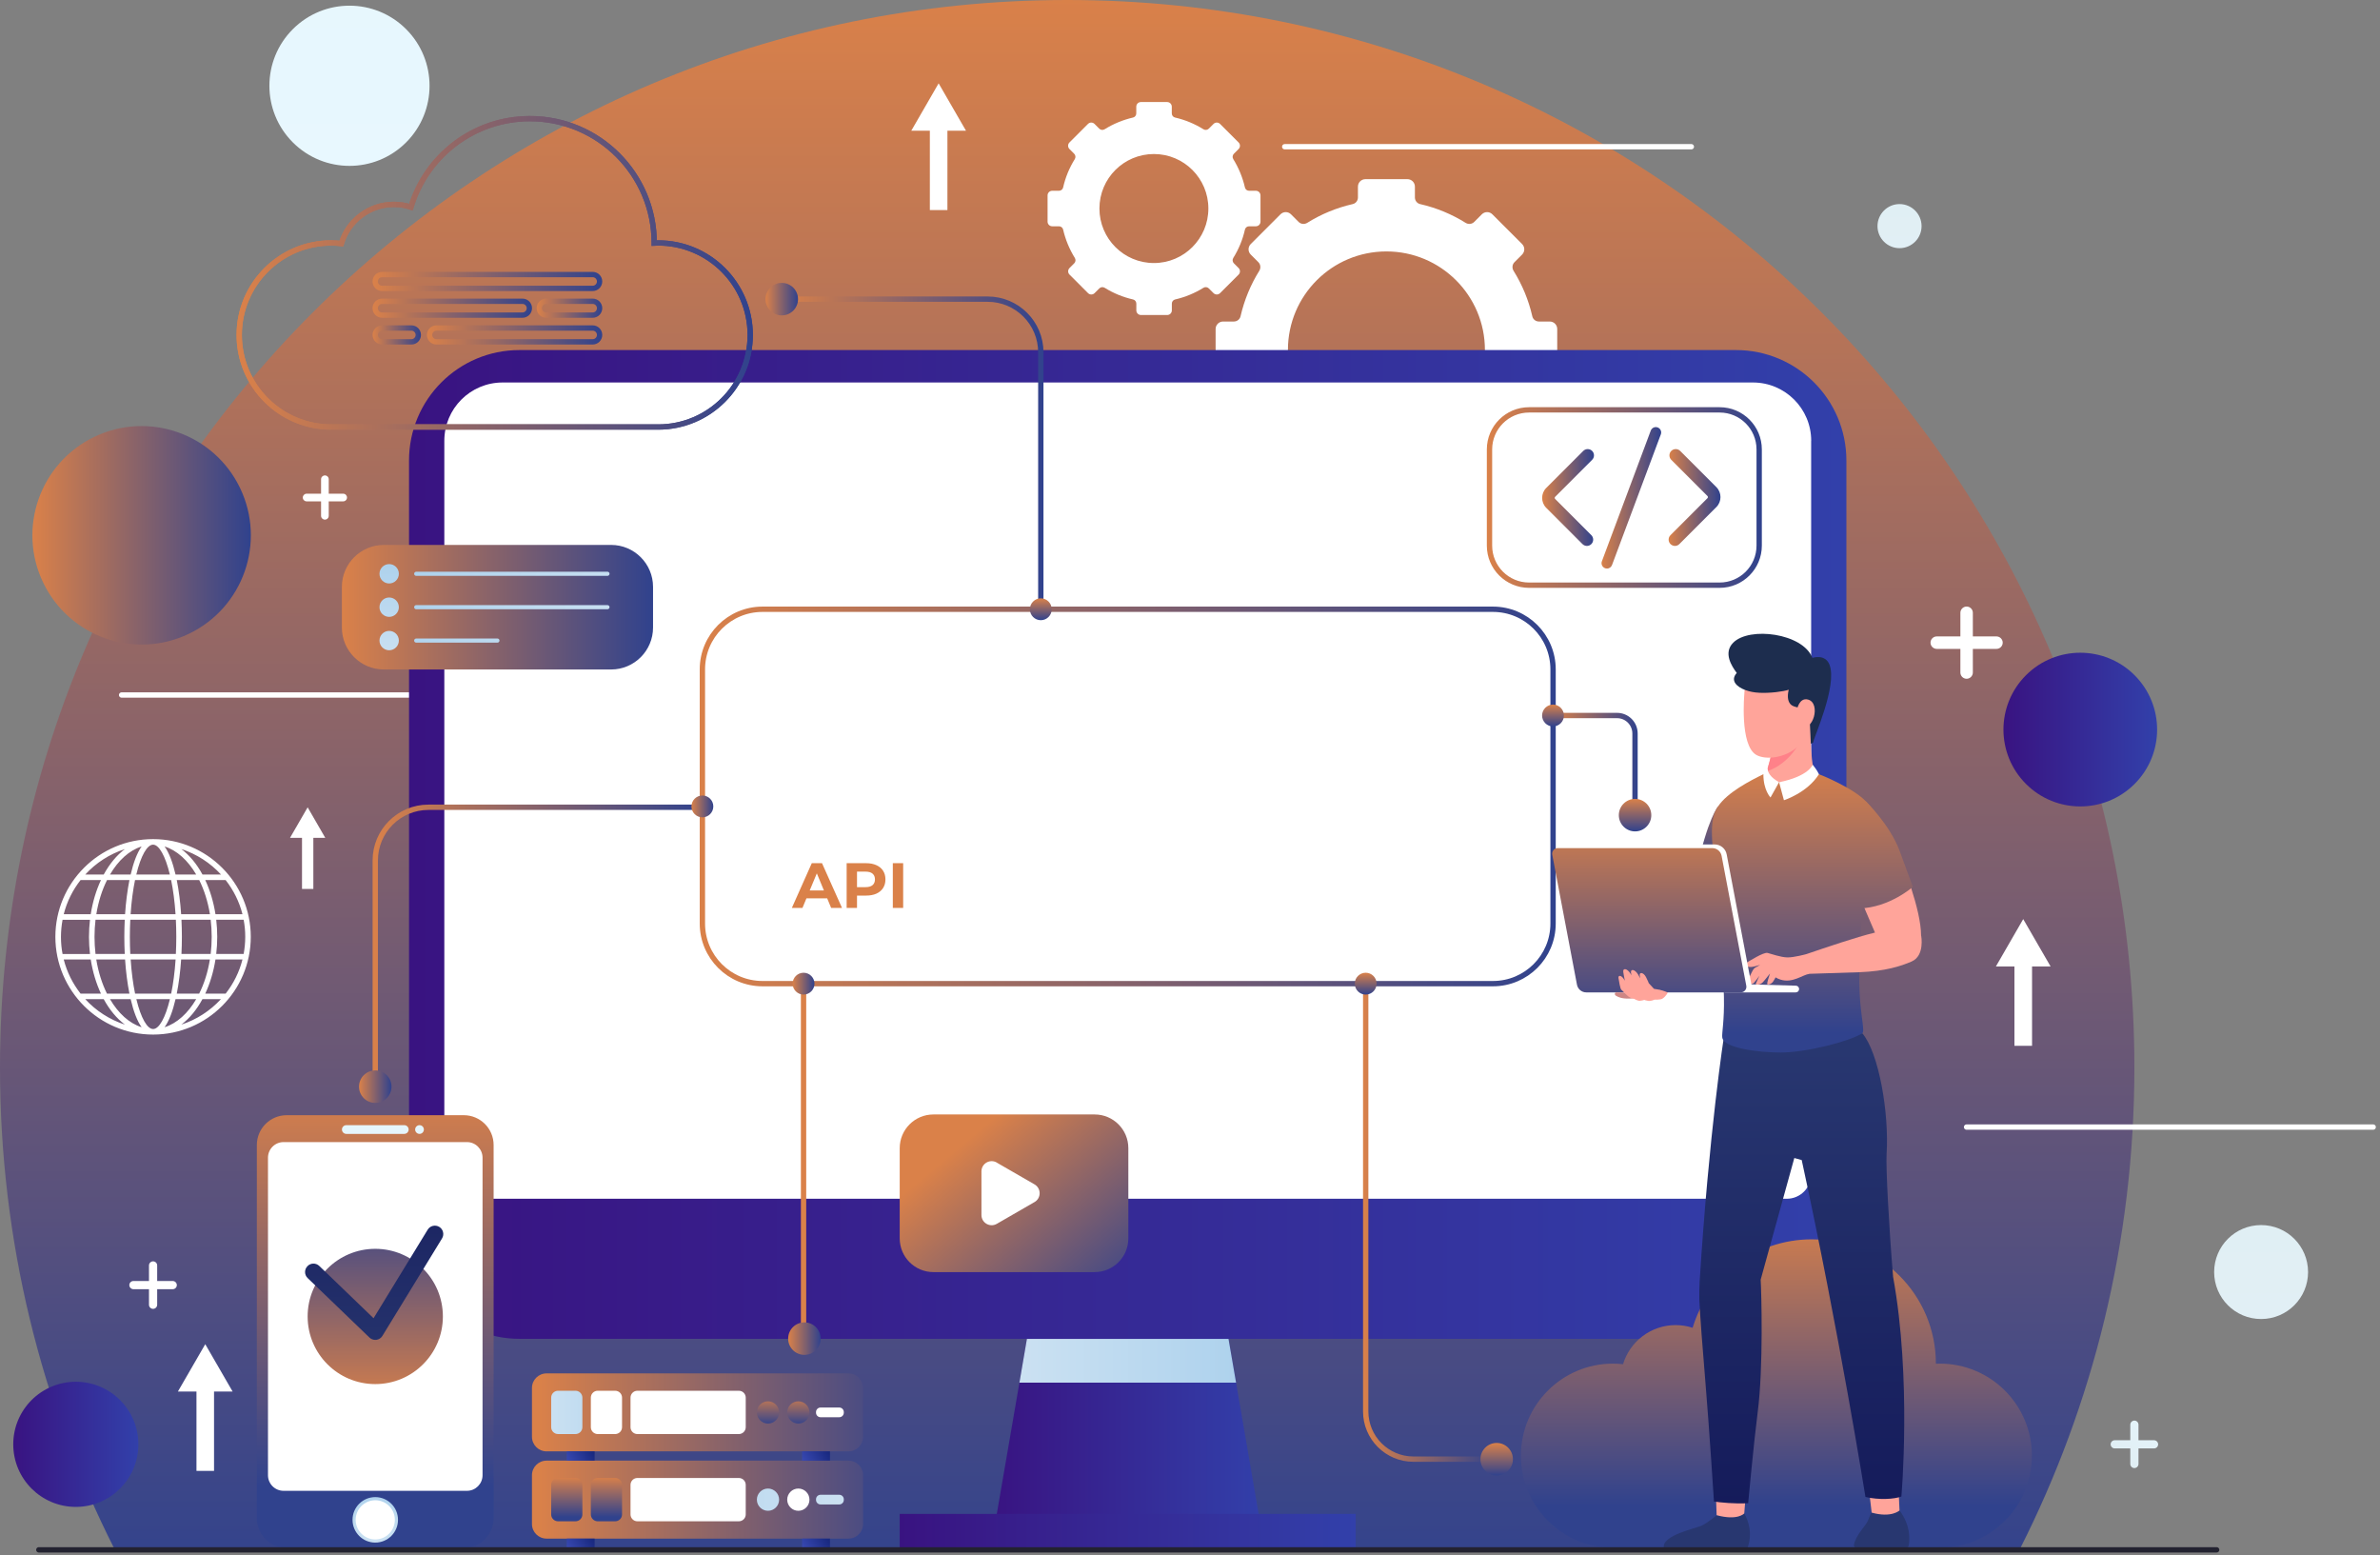 <svg xmlns="http://www.w3.org/2000/svg" width="447" height="292" viewBox="0 0 447 292" fill="none"><rect x="0" y="0" width="447" height="292" fill="#808080" stroke="none"/><g clip-path="url(#clip0_483_42749)"><path d="M200.44 0C89.74 0 0 89.74 0 200.44C0 233 7.76 263.75 21.54 290.93H379.33C393.11 263.75 400.87 233 400.87 200.44C400.87 89.74 311.13 0 200.44 0Z" fill="url(#paint0_linear_483_42749)"></path><path d="M76.272 26.741C82.145 20.868 82.145 11.345 76.272 5.472C70.398 -0.402 60.876 -0.402 55.002 5.472C49.129 11.345 49.129 20.868 55.002 26.741C60.876 32.615 70.398 32.615 76.272 26.741Z" fill="url(#paint1_linear_483_42749)"></path><path d="M424.67 247.67C429.541 247.67 433.49 243.721 433.49 238.85C433.49 233.979 429.541 230.03 424.67 230.03C419.798 230.03 415.85 233.979 415.85 238.85C415.85 243.721 419.798 247.67 424.67 247.67Z" fill="url(#paint2_linear_483_42749)"></path><path d="M360.901 42.459C360.901 44.749 359.041 46.599 356.761 46.599C354.481 46.599 352.621 44.739 352.621 42.459C352.621 40.179 354.481 38.319 356.761 38.319C359.041 38.319 360.901 40.179 360.901 42.459Z" fill="url(#paint3_linear_483_42749)"></path><path d="M400.913 147.197C406.549 141.561 406.549 132.425 400.913 126.79C395.278 121.154 386.142 121.154 380.506 126.79C374.871 132.425 374.871 141.561 380.506 147.197C386.142 152.832 395.278 152.832 400.913 147.197Z" fill="url(#paint4_linear_483_42749)"></path><path d="M25.99 271.2C25.99 277.69 20.73 282.95 14.24 282.95C7.75 282.95 2.49 277.69 2.49 271.2C2.49 264.71 7.75 259.45 14.24 259.45C20.73 259.45 25.99 264.71 25.99 271.2Z" fill="url(#paint5_linear_483_42749)"></path><path d="M35.484 119.002C45.693 114.095 49.992 101.841 45.085 91.631C40.178 81.422 27.924 77.124 17.714 82.03C7.505 86.937 3.206 99.191 8.113 109.401C13.02 119.61 25.274 123.909 35.484 119.002Z" fill="url(#paint6_linear_483_42749)"></path><path d="M22.84 130.5H99.21" stroke="white" stroke-miterlimit="10" stroke-linecap="round"></path><path d="M369.35 211.63H445.72" stroke="white" stroke-miterlimit="10" stroke-linecap="round"></path><path d="M241.289 27.55H317.659" stroke="white" stroke-miterlimit="10" stroke-linecap="round"></path><path d="M32.441 240.531H29.521V237.611C29.521 237.181 29.171 236.841 28.751 236.841C28.331 236.841 27.981 237.191 27.981 237.611V240.531H25.061C24.631 240.531 24.291 240.881 24.291 241.301C24.291 241.721 24.641 242.071 25.061 242.071H27.981V244.991C27.981 245.421 28.331 245.761 28.751 245.761C29.171 245.761 29.521 245.411 29.521 244.991V242.071H32.441C32.871 242.071 33.211 241.721 33.211 241.301C33.211 240.881 32.861 240.531 32.441 240.531Z" fill="white"></path><path d="M374.97 119.501H370.53V115.061C370.53 114.411 370 113.891 369.36 113.891C368.72 113.891 368.19 114.421 368.19 115.061V119.501H363.75C363.1 119.501 362.58 120.031 362.58 120.671C362.58 121.311 363.11 121.841 363.75 121.841H368.19V126.281C368.19 126.931 368.72 127.451 369.36 127.451C370 127.451 370.53 126.921 370.53 126.281V121.841H374.97C375.62 121.841 376.14 121.311 376.14 120.671C376.14 120.031 375.61 119.501 374.97 119.501Z" fill="white"></path><path d="M64.451 92.701H61.741V89.99C61.741 89.591 61.421 89.27 61.021 89.27C60.621 89.27 60.301 89.591 60.301 89.99V92.701H57.591C57.191 92.701 56.871 93.02 56.871 93.421C56.871 93.82 57.191 94.141 57.591 94.141H60.301V96.85C60.301 97.251 60.621 97.57 61.021 97.57C61.421 97.57 61.741 97.251 61.741 96.85V94.141H64.451C64.851 94.141 65.171 93.82 65.171 93.421C65.171 93.02 64.851 92.701 64.451 92.701Z" fill="white"></path><path d="M404.56 270.43H401.64V267.51C401.64 267.08 401.29 266.74 400.87 266.74C400.45 266.74 400.1 267.09 400.1 267.51V270.43H397.18C396.75 270.43 396.41 270.78 396.41 271.2C396.41 271.62 396.76 271.97 397.18 271.97H400.1V274.89C400.1 275.32 400.45 275.66 400.87 275.66C401.29 275.66 401.64 275.31 401.64 274.89V271.97H404.56C404.99 271.97 405.33 271.62 405.33 271.2C405.33 270.78 404.98 270.43 404.56 270.43Z" fill="url(#paint7_linear_483_42749)"></path><path d="M385.131 181.469L379.991 172.579L374.861 181.469H378.341V196.369H381.651V181.469H385.131Z" fill="white"></path><path d="M43.69 261.289L38.55 252.399L33.41 261.289H36.9V276.189H40.2V261.289H43.69Z" fill="white"></path><path d="M181.43 24.549L176.29 15.649L171.15 24.549H174.64V39.439H177.94V24.549H181.43Z" fill="white"></path><path d="M61.091 157.32L57.781 151.59L54.471 157.32H56.721V166.92H58.851V157.32H61.091Z" fill="white"></path><path d="M28.75 157.56C18.63 157.56 10.4 165.79 10.4 175.91C10.4 186.03 18.63 194.26 28.75 194.26C38.87 194.26 47.1 186.03 47.1 175.91C47.1 165.79 38.87 157.56 28.75 157.56ZM11.97 180.16H17.04C17.41 182.5 18.07 184.67 18.96 186.57H15.13C13.67 184.7 12.57 182.53 11.97 180.16ZM45.54 171.66H40.47C40.1 169.32 39.44 167.15 38.55 165.25H42.38C43.84 167.12 44.94 169.29 45.54 171.66ZM39.42 171.66H34.02C33.87 169.4 33.59 167.21 33.2 165.25H37.42C38.35 167.12 39.04 169.29 39.43 171.66H39.42ZM39.76 175.91C39.76 177.01 39.69 178.08 39.57 179.12H34.08C34.13 178.06 34.16 176.98 34.16 175.91C34.16 174.84 34.13 173.77 34.08 172.7H39.57C39.69 173.74 39.76 174.81 39.76 175.91ZM24.47 179.12C24.42 178.09 24.39 177.02 24.39 175.91C24.39 174.8 24.42 173.73 24.47 172.7H33.03C33.08 173.73 33.11 174.8 33.11 175.91C33.11 177.02 33.08 178.09 33.03 179.12H24.47ZM32.98 180.16C32.82 182.57 32.53 184.73 32.15 186.57H25.37C24.99 184.73 24.7 182.57 24.54 180.16H32.98ZM17.75 175.91C17.75 174.81 17.82 173.74 17.94 172.7H23.43C23.38 173.76 23.35 174.84 23.35 175.91C23.35 176.98 23.38 178.05 23.43 179.12H17.94C17.82 178.08 17.75 177.01 17.75 175.91ZM24.53 171.66C24.69 169.25 24.98 167.09 25.36 165.25H32.14C32.52 167.09 32.81 169.25 32.97 171.66H24.53ZM32.97 164.21C32.45 161.97 31.76 160.11 30.91 158.94C33.24 159.67 35.3 161.56 36.85 164.21H32.97ZM31.91 164.21H25.6C26.45 160.68 27.64 158.6 28.75 158.6C29.86 158.6 31.05 160.68 31.9 164.21H31.91ZM24.54 164.21H20.66C22.21 161.56 24.27 159.67 26.6 158.94C25.75 160.12 25.06 161.97 24.54 164.21ZM24.31 165.25C23.92 167.21 23.64 169.4 23.49 171.66H18.09C18.47 169.29 19.17 167.12 20.1 165.25H24.32H24.31ZM17.04 171.66H11.97C12.57 169.29 13.66 167.12 15.13 165.25H18.96C18.07 167.15 17.41 169.32 17.04 171.66ZM16.9 172.71C16.78 173.75 16.71 174.82 16.71 175.92C16.71 177.02 16.78 178.08 16.9 179.13H11.75C11.55 178.09 11.45 177.02 11.45 175.92C11.45 174.82 11.56 173.75 11.75 172.71H16.9ZM18.09 180.16H23.49C23.64 182.42 23.92 184.61 24.31 186.57H20.09C19.16 184.7 18.47 182.53 18.08 180.16H18.09ZM24.54 187.61C25.06 189.85 25.75 191.71 26.6 192.88C24.27 192.15 22.21 190.26 20.66 187.61H24.54ZM25.6 187.61H31.91C31.06 191.14 29.87 193.22 28.76 193.22C27.65 193.22 26.46 191.14 25.61 187.61H25.6ZM32.97 187.61H36.85C35.3 190.26 33.24 192.15 30.91 192.88C31.76 191.7 32.45 189.85 32.97 187.61ZM33.2 186.57C33.59 184.61 33.87 182.42 34.02 180.16H39.42C39.04 182.53 38.35 184.7 37.41 186.57H33.19H33.2ZM40.47 180.16H45.54C44.94 182.53 43.85 184.7 42.38 186.57H38.55C39.44 184.67 40.1 182.5 40.47 180.16ZM40.61 179.12C40.73 178.08 40.8 177.01 40.8 175.91C40.8 174.81 40.73 173.75 40.61 172.7H45.76C45.96 173.74 46.06 174.81 46.06 175.91C46.06 177.01 45.95 178.08 45.76 179.12H40.61ZM41.5 164.21H38.03C36.95 162.22 35.59 160.58 34.06 159.43C36.94 160.36 39.5 162.03 41.51 164.21H41.5ZM23.46 159.43C21.92 160.58 20.57 162.22 19.48 164.21H16.01C18.02 162.03 20.57 160.36 23.46 159.43ZM16.01 187.61H19.48C20.56 189.6 21.92 191.24 23.46 192.39C20.58 191.46 18.02 189.79 16.01 187.61ZM34.05 192.39C35.59 191.24 36.94 189.6 38.02 187.61H41.49C39.48 189.79 36.93 191.46 34.04 192.39H34.05Z" fill="white"></path><path d="M292.471 69.671V61.771C292.471 61.001 291.841 60.371 291.071 60.371H289.041C288.441 60.371 287.921 59.971 287.791 59.391C287.091 56.321 285.891 53.451 284.271 50.851C283.951 50.331 284.011 49.661 284.441 49.231L285.871 47.801C286.421 47.251 286.421 46.371 285.871 45.821L280.291 40.241C279.741 39.691 278.861 39.691 278.311 40.241L276.881 41.671C276.451 42.101 275.781 42.161 275.261 41.841C272.671 40.221 269.791 39.021 266.721 38.321C266.141 38.191 265.741 37.661 265.741 37.071V35.041C265.741 34.271 265.111 33.641 264.341 33.641H256.441C255.671 33.641 255.041 34.271 255.041 35.041V37.071C255.041 37.671 254.641 38.191 254.061 38.321C250.991 39.021 248.111 40.221 245.521 41.841C245.001 42.161 244.331 42.101 243.901 41.671L242.471 40.241C241.921 39.691 241.041 39.691 240.491 40.241L234.911 45.821C234.361 46.371 234.361 47.251 234.911 47.801L236.341 49.231C236.771 49.661 236.831 50.331 236.511 50.851C234.891 53.441 233.701 56.321 232.991 59.391C232.861 59.971 232.331 60.371 231.741 60.371H229.711C228.941 60.371 228.311 61.001 228.311 61.771V69.671C228.311 70.441 228.941 71.071 229.711 71.071H231.741C232.341 71.071 232.861 71.471 232.991 72.051C233.691 75.121 234.891 78.001 236.511 80.591C236.831 81.111 236.771 81.781 236.341 82.211L234.911 83.641C234.361 84.191 234.361 85.071 234.911 85.621L240.491 91.201C241.041 91.751 241.921 91.751 242.471 91.201L243.901 89.771C244.331 89.341 245.001 89.281 245.521 89.601C248.111 91.211 250.991 92.411 254.061 93.121C254.641 93.251 255.041 93.781 255.041 94.371V96.411C255.041 97.181 255.671 97.811 256.441 97.811H264.341C265.111 97.811 265.741 97.181 265.741 96.411V94.371C265.741 93.771 266.141 93.251 266.721 93.121C269.791 92.421 272.661 91.221 275.261 89.601C275.781 89.281 276.441 89.341 276.881 89.771L278.311 91.201C278.861 91.751 279.741 91.751 280.291 91.201L285.871 85.621C286.421 85.071 286.421 84.191 285.871 83.641L284.441 82.211C284.011 81.781 283.951 81.111 284.271 80.591C285.891 78.001 287.081 75.121 287.791 72.051C287.921 71.471 288.451 71.071 289.041 71.071H291.071C291.841 71.071 292.471 70.441 292.471 69.671ZM260.391 84.231C250.171 84.231 241.891 75.941 241.891 65.711C241.891 55.481 250.171 47.211 260.391 47.211C270.611 47.211 278.891 55.501 278.891 65.711C278.891 75.921 270.611 84.231 260.391 84.231Z" fill="white"></path><path d="M236.74 41.62V36.69C236.74 36.21 236.35 35.82 235.87 35.82H234.6C234.23 35.82 233.9 35.57 233.82 35.21C233.38 33.3 232.63 31.5 231.63 29.88C231.43 29.56 231.47 29.14 231.74 28.87L232.63 27.98C232.97 27.64 232.97 27.09 232.63 26.75L229.15 23.27C228.81 22.93 228.26 22.93 227.92 23.27L227.03 24.16C226.76 24.43 226.34 24.47 226.02 24.27C224.4 23.26 222.61 22.51 220.69 22.07C220.33 21.99 220.08 21.66 220.08 21.29V20.03C220.08 19.55 219.69 19.16 219.21 19.16H214.28C213.8 19.16 213.41 19.55 213.41 20.03V21.29C213.41 21.66 213.16 21.99 212.8 22.07C210.89 22.51 209.09 23.26 207.47 24.27C207.15 24.47 206.73 24.43 206.46 24.16L205.57 23.27C205.23 22.93 204.68 22.93 204.34 23.27L200.86 26.75C200.52 27.09 200.52 27.64 200.86 27.98L201.75 28.87C202.02 29.14 202.06 29.56 201.86 29.88C200.85 31.5 200.1 33.29 199.67 35.21C199.59 35.57 199.26 35.82 198.89 35.82H197.62C197.14 35.82 196.75 36.21 196.75 36.69V41.62C196.75 42.1 197.14 42.49 197.62 42.49H198.89C199.26 42.49 199.59 42.74 199.67 43.1C200.11 45.01 200.86 46.81 201.87 48.43C202.07 48.75 202.03 49.17 201.76 49.44L200.87 50.33C200.53 50.67 200.53 51.22 200.87 51.56L204.35 55.04C204.69 55.38 205.24 55.38 205.58 55.04L206.47 54.15C206.74 53.88 207.16 53.84 207.48 54.04C209.1 55.05 210.89 55.79 212.81 56.23C213.17 56.31 213.42 56.64 213.42 57.01V58.28C213.42 58.76 213.81 59.15 214.29 59.15H219.22C219.7 59.15 220.09 58.76 220.09 58.28V57.01C220.09 56.64 220.34 56.31 220.7 56.23C222.61 55.79 224.41 55.04 226.02 54.04C226.34 53.84 226.76 53.88 227.03 54.15L227.92 55.04C228.26 55.38 228.81 55.38 229.15 55.04L232.63 51.56C232.97 51.22 232.97 50.67 232.63 50.33L231.74 49.44C231.47 49.17 231.43 48.75 231.63 48.43C232.64 46.81 233.39 45.02 233.82 43.1C233.9 42.74 234.23 42.49 234.6 42.49H235.87C236.35 42.49 236.74 42.1 236.74 41.62ZM216.72 49.39C211.07 49.39 206.49 44.81 206.49 39.15C206.49 33.49 211.07 28.92 216.72 28.92C222.37 28.92 226.95 33.5 226.95 39.15C226.95 44.8 222.37 49.39 216.72 49.39Z" fill="white"></path><path d="M326.04 65.73H97.56C86.106 65.73 76.82 75.015 76.82 86.469V230.649C76.82 242.104 86.106 251.389 97.56 251.389H326.04C337.495 251.389 346.78 242.104 346.78 230.649V86.469C346.78 75.015 337.495 65.73 326.04 65.73Z" fill="url(#paint8_linear_483_42749)"></path><path d="M340.161 82.769V220.509C340.161 223.039 338.111 225.089 335.581 225.089H88.031C85.501 225.089 83.451 223.039 83.451 220.509V82.769C83.451 76.719 88.351 71.819 94.401 71.819H329.221C335.271 71.819 340.171 76.719 340.171 82.769H340.161Z" fill="white"></path><path d="M237.551 291.009H186.051L191.461 259.619L192.871 251.399H230.731L232.151 259.619L237.551 291.009Z" fill="url(#paint9_linear_483_42749)"></path><path style="mix-blend-mode:multiply" d="M232.151 259.619H191.461L192.871 251.399H230.731L232.151 259.619Z" fill="url(#paint10_linear_483_42749)"></path><path d="M254.62 284.26H168.98V291.01H254.62V284.26Z" fill="url(#paint11_linear_483_42749)"></path><path d="M280.4 114.399H143.21C136.975 114.399 131.92 119.454 131.92 125.689V173.409C131.92 179.645 136.975 184.699 143.21 184.699H280.4C286.635 184.699 291.69 179.645 291.69 173.409V125.689C291.69 119.454 286.635 114.399 280.4 114.399Z" stroke="url(#paint12_linear_483_42749)" stroke-miterlimit="10"></path><path d="M87.11 209.399H53.84C50.747 209.399 48.24 211.907 48.24 214.999V285.049C48.24 288.142 50.747 290.649 53.84 290.649H87.11C90.203 290.649 92.71 288.142 92.71 285.049V214.999C92.71 211.907 90.203 209.399 87.11 209.399Z" fill="url(#paint13_linear_483_42749)"></path><path d="M87.7 214.449H53.26C51.642 214.449 50.33 215.761 50.33 217.379V276.999C50.33 278.617 51.642 279.929 53.26 279.929H87.7C89.318 279.929 90.63 278.617 90.63 276.999V217.379C90.63 215.761 89.318 214.449 87.7 214.449Z" fill="white"></path><path d="M74.751 285.379C74.751 287.739 72.841 289.649 70.481 289.649C68.121 289.649 66.211 287.739 66.211 285.379C66.211 283.019 68.121 281.109 70.481 281.109C72.841 281.109 74.751 283.019 74.751 285.379Z" fill="url(#paint14_linear_483_42749)"></path><path d="M74.161 285.379C74.161 287.409 72.511 289.059 70.481 289.059C68.451 289.059 66.801 287.409 66.801 285.379C66.801 283.349 68.451 281.699 70.481 281.699C72.511 281.699 74.161 283.349 74.161 285.379Z" fill="white"></path><path d="M75.931 212.91H65.041C64.591 212.91 64.221 212.54 64.221 212.09C64.221 211.64 64.591 211.27 65.041 211.27H75.931C76.381 211.27 76.751 211.64 76.751 212.09C76.751 212.54 76.381 212.91 75.931 212.91Z" fill="url(#paint15_linear_483_42749)"></path><path d="M79.611 212.09C79.611 212.54 79.241 212.91 78.791 212.91C78.341 212.91 77.971 212.54 77.971 212.09C77.971 211.64 78.341 211.27 78.791 211.27C79.241 211.27 79.611 211.64 79.611 212.09Z" fill="url(#paint16_linear_483_42749)"></path><path d="M70.479 259.889C77.493 259.889 83.179 254.203 83.179 247.189C83.179 240.175 77.493 234.489 70.479 234.489C63.465 234.489 57.779 240.175 57.779 247.189C57.779 254.203 63.465 259.889 70.479 259.889Z" fill="url(#paint17_linear_483_42749)"></path><path d="M70.48 251.59C70.08 251.59 69.68 251.43 69.39 251.15L57.78 239.98C57.15 239.38 57.13 238.38 57.74 237.75C58.34 237.12 59.34 237.1 59.97 237.71L70.16 247.52L80.33 230.89C80.78 230.15 81.75 229.92 82.5 230.37C83.24 230.82 83.48 231.79 83.02 232.54L71.82 250.84C71.57 251.25 71.15 251.52 70.68 251.58C70.61 251.58 70.55 251.59 70.48 251.59Z" fill="url(#paint18_linear_483_42749)"></path><path d="M364.36 256.05C364.1 256.05 363.85 256.05 363.59 256.07C363.59 256.07 363.59 256.06 363.59 256.05C363.59 243.16 353.14 232.71 340.25 232.71C329.7 232.71 320.79 239.71 317.9 249.32C316.89 248.99 315.82 248.81 314.71 248.81C310.05 248.81 306.11 251.91 304.83 256.16C304.21 256.09 303.58 256.05 302.93 256.05C293.39 256.05 285.65 263.79 285.65 273.33C285.65 282.87 293.39 290.61 302.93 290.61H364.34C373.88 290.61 381.62 282.87 381.62 273.33C381.62 263.79 373.88 256.05 364.34 256.05H364.36Z" fill="url(#paint19_linear_483_42749)"></path><path d="M123.64 45.619C123.38 45.619 123.13 45.619 122.87 45.639C122.87 45.639 122.87 45.629 122.87 45.619C122.87 32.729 112.42 22.279 99.53 22.279C88.98 22.279 80.07 29.279 77.18 38.889C76.17 38.559 75.1 38.379 73.99 38.379C69.33 38.379 65.39 41.479 64.11 45.729C63.49 45.659 62.86 45.619 62.21 45.619C52.67 45.619 44.93 53.359 44.93 62.899C44.93 72.439 52.67 80.179 62.21 80.179H123.62C133.16 80.179 140.9 72.439 140.9 62.899C140.9 53.359 133.16 45.619 123.62 45.619H123.64Z" stroke="url(#paint20_linear_483_42749)" stroke-miterlimit="10"></path><path d="M123.64 45.619C123.38 45.619 123.13 45.619 122.87 45.639C122.87 45.639 122.87 45.629 122.87 45.619C122.87 32.729 112.42 22.279 99.53 22.279C88.98 22.279 80.07 29.279 77.18 38.889C76.17 38.559 75.1 38.379 73.99 38.379C69.33 38.379 65.39 41.479 64.11 45.729C63.49 45.659 62.86 45.619 62.21 45.619C52.67 45.619 44.93 53.359 44.93 62.899C44.93 72.439 52.67 80.179 62.21 80.179H123.62C133.16 80.179 140.9 72.439 140.9 62.899C140.9 53.359 133.16 45.619 123.62 45.619H123.64Z" stroke="url(#paint21_linear_483_42749)" stroke-miterlimit="10"></path><path d="M70.481 204.04V161.57C70.481 156.05 74.951 151.58 80.471 151.58H131.92" stroke="url(#paint22_linear_483_42749)" stroke-miterlimit="10"></path><path d="M131.919 153.47C133.051 153.47 133.969 152.552 133.969 151.42C133.969 150.288 133.051 149.37 131.919 149.37C130.787 149.37 129.869 150.288 129.869 151.42C129.869 152.552 130.787 153.47 131.919 153.47Z" fill="url(#paint23_linear_483_42749)"></path><path d="M70.48 207.09C72.164 207.09 73.53 205.725 73.53 204.04C73.53 202.356 72.164 200.99 70.48 200.99C68.795 200.99 67.43 202.356 67.43 204.04C67.43 205.725 68.795 207.09 70.48 207.09Z" fill="url(#paint24_linear_483_42749)"></path><path d="M146.83 56.17H185.49C191.01 56.17 195.48 60.64 195.48 66.16V114.4" stroke="url(#paint25_linear_483_42749)" stroke-miterlimit="10"></path><path d="M195.48 116.451C196.612 116.451 197.53 115.533 197.53 114.401C197.53 113.268 196.612 112.351 195.48 112.351C194.348 112.351 193.43 113.268 193.43 114.401C193.43 115.533 194.348 116.451 195.48 116.451Z" fill="url(#paint26_linear_483_42749)"></path><path d="M146.829 59.22C148.514 59.22 149.879 57.855 149.879 56.17C149.879 54.486 148.514 53.12 146.829 53.12C145.145 53.12 143.779 54.486 143.779 56.17C143.779 57.855 145.145 59.22 146.829 59.22Z" fill="url(#paint27_linear_483_42749)"></path><path d="M150.92 184.7V251.35" stroke="url(#paint28_linear_483_42749)" stroke-miterlimit="10"></path><path d="M151.079 254.401C152.764 254.401 154.129 253.035 154.129 251.351C154.129 249.666 152.764 248.301 151.079 248.301C149.395 248.301 148.029 249.666 148.029 251.351C148.029 253.035 149.395 254.401 151.079 254.401Z" fill="url(#paint29_linear_483_42749)"></path><path d="M150.919 186.75C149.789 186.75 148.869 185.83 148.869 184.7C148.869 183.57 149.789 182.65 150.919 182.65C152.049 182.65 152.969 183.57 152.969 184.7C152.969 185.83 152.049 186.75 150.919 186.75Z" fill="url(#paint30_linear_483_42749)"></path><path d="M291.68 134.35H303.7C305.57 134.35 307.08 135.86 307.08 137.73V153.06" stroke="url(#paint31_linear_483_42749)" stroke-miterlimit="10"></path><path d="M307.089 156.11C308.774 156.11 310.139 154.744 310.139 153.06C310.139 151.375 308.774 150.01 307.089 150.01C305.405 150.01 304.039 151.375 304.039 153.06C304.039 154.744 305.405 156.11 307.089 156.11Z" fill="url(#paint32_linear_483_42749)"></path><path d="M291.679 136.4C292.811 136.4 293.729 135.482 293.729 134.35C293.729 133.218 292.811 132.3 291.679 132.3C290.547 132.3 289.629 133.218 289.629 134.35C289.629 135.482 290.547 136.4 291.679 136.4Z" fill="url(#paint33_linear_483_42749)"></path><path d="M256.5 184.7V265.01C256.5 269.97 260.52 273.98 265.47 273.98H281.1" stroke="url(#paint34_linear_483_42749)" stroke-miterlimit="10"></path><path d="M256.499 186.75C257.631 186.75 258.549 185.833 258.549 184.7C258.549 183.568 257.631 182.65 256.499 182.65C255.367 182.65 254.449 183.568 254.449 184.7C254.449 185.833 255.367 186.75 256.499 186.75Z" fill="url(#paint35_linear_483_42749)"></path><path d="M281.099 277.04C282.783 277.04 284.149 275.675 284.149 273.99C284.149 272.306 282.783 270.94 281.099 270.94C279.414 270.94 278.049 272.306 278.049 273.99C278.049 275.675 279.414 277.04 281.099 277.04Z" fill="url(#paint36_linear_483_42749)"></path><path d="M322.97 76.96H287.18C283.077 76.96 279.75 80.287 279.75 84.39V102.45C279.75 106.553 283.077 109.88 287.18 109.88H322.97C327.073 109.88 330.4 106.553 330.4 102.45V84.39C330.4 80.287 327.073 76.96 322.97 76.96Z" stroke="url(#paint37_linear_483_42749)" stroke-miterlimit="10"></path><path d="M301.799 106.749C301.679 106.749 301.559 106.729 301.449 106.689C300.929 106.489 300.659 105.909 300.859 105.389L310.039 80.85C310.239 80.329 310.819 80.059 311.339 80.26C311.859 80.46 312.129 81.04 311.929 81.559L302.759 106.099C302.609 106.509 302.219 106.759 301.809 106.759L301.799 106.749Z" fill="url(#paint38_linear_483_42749)"></path><path d="M298.049 102.509C297.749 102.509 297.439 102.389 297.209 102.159L290.409 95.359C289.379 94.329 289.379 92.649 290.409 91.619L297.359 84.669C297.819 84.209 298.569 84.209 299.029 84.669C299.489 85.129 299.489 85.879 299.029 86.339L292.079 93.289C291.969 93.399 291.969 93.579 292.079 93.689L298.879 100.489C299.339 100.949 299.339 101.699 298.879 102.159C298.649 102.389 298.349 102.509 298.039 102.509H298.049Z" fill="url(#paint39_linear_483_42749)"></path><path d="M314.58 102.509C314.28 102.509 313.97 102.389 313.74 102.159C313.28 101.699 313.28 100.949 313.74 100.489L320.69 93.539C320.8 93.429 320.8 93.249 320.69 93.139L313.89 86.339C313.43 85.879 313.43 85.129 313.89 84.669C314.35 84.209 315.1 84.209 315.56 84.669L322.36 91.469C323.39 92.499 323.39 94.179 322.36 95.209L315.41 102.159C315.18 102.389 314.88 102.509 314.57 102.509H314.58Z" fill="url(#paint40_linear_483_42749)"></path><path d="M312.5 290.62H328.2C328.2 290.62 329.57 287.74 327.61 284.18C327.61 284.18 326.31 285.22 322.41 284.52C322.41 284.52 320.78 285.9 319.66 286.44C318.53 286.99 312.06 288.26 312.5 290.63V290.62Z" fill="#283770"></path><path d="M356.759 283.6C356.759 283.6 354.589 284.72 351.529 284.01C351.529 284.01 351.229 284.42 350.829 285.52C350.509 286.4 348.569 288.16 348.199 290.07C348.139 290.35 348.369 290.62 348.659 290.62H358.019C358.239 290.62 358.429 290.47 358.469 290.26C358.659 289.3 358.949 286.57 356.769 283.61L356.759 283.6Z" fill="#283770"></path><path d="M322.409 284.51L322.219 279.01L327.999 279.13L327.599 284.16C327.599 284.16 326.399 285.59 322.399 284.5L322.409 284.51Z" fill="#FFA49A"></path><path d="M351.529 284.021L350.939 279.021H356.549L356.759 283.611C356.759 283.611 355.259 285.061 351.529 284.021Z" fill="#FFA49A"></path><path d="M355.549 239.69C354.759 230.28 354.179 219.15 354.329 216.74C354.829 208.94 352.859 197.63 349.769 194.02C349.769 194.02 335.309 194.66 328.699 195.03C324.099 195.29 323.899 194.05 323.909 193.76C323.739 194.84 320.989 212.6 319.219 240.61C319.169 241.37 319.129 243.49 319.159 243.95C319.289 247.01 319.779 253.29 320.369 260.38C320.969 267.47 321.909 281.94 321.909 281.94C322.969 282.1 325.959 282.42 328.329 282.25C328.329 282.25 329.419 270.59 330.119 265.18C331.219 256.78 330.819 242.47 330.679 240.29C330.679 240.29 335.259 223.74 336.999 217.44L338.389 217.82C345.429 250.22 350.359 281.08 350.359 281.08C352.899 281.68 355.779 281.5 357.109 281C357.109 281 359.059 258.85 355.539 239.69H355.549Z" fill="url(#paint41_linear_483_42749)"></path><path d="M322.681 151.42C322.681 151.42 320.781 153.5 318.561 163.64H325.841L322.671 151.42H322.681Z" fill="url(#paint42_linear_483_42749)"></path><path d="M323.47 194.79C323.65 196.79 330.18 197.63 334.44 197.63C339.23 197.63 347.38 195.55 349.76 194.02C350.36 193.64 349.25 190.2 349.2 184.43C349.13 176.77 350 167.58 350.37 166.49C352 161.68 353.51 157.55 352.86 153.71C352.12 152.43 351.3 151.38 350.5 150.53C348.1 147.96 341.97 145.48 341.62 145.37C341.6 145.37 337.84 145.41 335.38 145.33C333.19 145.26 332.76 145.2 331.19 145.37C328.65 146.61 324.42 148.8 322.68 151.41C321.16 153.69 321.2 157.02 322.44 165.24C322.86 168.02 323.62 179.08 323.78 187.22C323.87 191.68 323.38 193.91 323.46 194.77L323.47 194.79Z" fill="url(#paint43_linear_483_42749)"></path><path d="M340.259 146.52C339.879 145.62 340.699 145.23 340.509 144.07C339.869 140.06 340.099 134.86 340.099 134.86L335.169 139.01L332.839 140.97C332.589 142.14 332.179 143.63 331.829 144.84C331.469 146.07 331.919 147.01 331.919 147.01L340.249 146.53L340.259 146.52Z" fill="#FFA49A"></path><path d="M338.23 139.01C338.23 139.01 336.25 143.38 331.84 144.83C332.19 143.62 332.6 142.13 332.85 140.97L335.18 139.01H338.23Z" fill="#FF8189"></path><path d="M327.62 130.21C327.62 130.21 326.69 139.98 329.88 141.76C331.63 142.74 335.33 142.36 337.73 140.12C338.78 139.14 339.41 137.79 339.9 136.43C340.7 134.23 341.93 130.16 341.15 127.54C340.12 124.09 330.18 121.16 327.93 127.76C327.75 128.28 327.69 129.56 327.61 130.19L327.62 130.21Z" fill="#FFA49A"></path><path d="M326.189 126.36C324.919 127.76 326.129 128.98 327.909 129.61C328.579 129.85 329.409 130.03 330.419 130.08C332.369 130.19 334.999 129.85 335.949 129.51C335.609 130.91 335.819 131.92 336.499 132.42C337.289 133 339.709 133.01 339.749 133.42C339.939 135.49 339.969 137.12 340.099 139.65L340.529 139.44C340.599 138.59 345.119 128.77 343.609 124.82C342.799 122.71 340.399 123.53 340.399 123.53C338.599 118.89 328.549 117.6 325.509 120.69C323.629 122.6 325.229 125.07 326.189 126.36Z" fill="#1D2D4E"></path><path d="M338.009 136.36C340.519 137.73 342.089 131.99 339.549 131.35C337.889 130.93 337.499 133.28 337.499 133.28C337.499 133.28 336.739 135.68 338.009 136.37V136.36Z" fill="#FFA49A"></path><path d="M360.81 175.72C360.81 170.7 357.27 162.04 356.81 161.02C355.64 158.43 347.5 163.28 348.08 165.18C348.77 167.44 352.15 175.1 352.15 175.11C348.59 175.96 342.76 177.97 339.24 179.16C339.24 179.16 336.92 179.8 335.68 179.77C334.43 179.74 332.73 179.12 331.97 178.93C331.22 178.75 328.47 180.51 328.01 180.78C327.51 181.07 327.96 181.62 328.89 181.57C329.31 181.54 330.02 181.35 330.59 181.17C330.12 181.43 329.72 181.66 329.57 181.75C329.11 182.01 328.2 184.38 328.03 184.64C327.87 184.9 328.91 185.04 329.42 184.53C329.7 184.25 330.11 183.68 330.44 183.22C330.12 183.9 329.85 184.56 329.77 184.69C329.61 184.95 330.53 185 331.03 184.49C331.38 184.14 332.03 183.3 332.43 182.79C332.17 183.55 331.8 184.73 331.94 184.82C332.15 184.94 332.65 184.81 333.01 184.32C333.16 184.11 333.33 183.81 333.48 183.52C333.75 183.69 334.05 183.83 334.4 183.94C336.71 184.66 338.52 183.03 339.86 182.85C342.38 182.77 346.28 182.65 349.22 182.55C354.09 182.37 357.07 181.4 359.05 180.53C361.53 179.45 360.83 175.72 360.83 175.72H360.81Z" fill="#FFA49A"></path><path d="M334.379 180.14C334.499 180.09 334.609 180.05 334.719 180C334.659 180.03 334.599 180.05 334.539 180.07C334.479 180.09 334.419 180.12 334.379 180.14Z" fill="#D99490"></path><path d="M341.619 145.38C341.619 145.38 341.829 145.7 341.299 144.77C341.069 144.37 340.449 143.59 340.449 143.59C340.449 143.59 339.739 145.75 334.139 146.88L335.049 150.26C335.049 150.26 339.439 148.86 341.619 145.38Z" fill="white"></path><path d="M332.019 144.19C332.019 144.19 331.809 144.89 332.749 145.86C333.269 146.4 334.139 146.87 334.139 146.87L332.529 149.74C332.529 149.74 331.189 148.4 331.189 145.38C331.189 145.38 331.269 145.15 331.529 144.81C331.639 144.66 332.029 144.2 332.029 144.2L332.019 144.19Z" fill="white"></path><path d="M337.27 186.34H323.91V184.7L337.29 185.08C337.63 185.08 337.9 185.37 337.9 185.71C337.9 186.06 337.62 186.34 337.27 186.34Z" fill="white"></path><path d="M329.099 185.65H299.239C298.129 185.65 297.179 184.86 296.979 183.78L292.499 160.2C292.339 159.35 292.989 158.56 293.849 158.56H322.039C323.149 158.56 324.099 159.35 324.299 160.43L329.089 185.65H329.099Z" fill="white"></path><path d="M326.95 186.34H297.92C297.07 186.34 296.34 185.73 296.18 184.9L291.54 160.5C291.42 159.85 291.91 159.25 292.57 159.25H321.6C322.45 159.25 323.18 159.86 323.34 160.69L327.98 185.09C328.1 185.74 327.61 186.34 326.95 186.34Z" fill="url(#paint44_linear_483_42749)"></path><path d="M350.499 150.54C350.499 150.54 354.969 154.87 356.799 159.82C358.669 164.9 359.259 166.52 359.259 166.52C359.259 166.52 354.959 170.38 349.249 170.58C349.249 170.58 344.659 162.36 344.169 158.56C343.679 154.77 346.139 148.07 350.499 150.54Z" fill="url(#paint45_linear_483_42749)"></path><path d="M305.04 186.34H303.45C303.45 186.34 303.2 186.51 303.33 186.79C303.45 187.06 304.31 187.35 304.65 187.41C305.77 187.62 306.85 187.43 306.85 187.43L305.05 186.34H305.04Z" fill="#CE8684"></path><path d="M311.841 185.87C311.351 185.79 310.641 185.67 310.641 185.67L309.661 184.61C309.661 184.61 309.561 184.27 309.151 183.48C308.661 182.53 307.841 182.48 307.971 183.2C307.991 183.34 308.021 183.51 308.051 183.69C307.941 183.47 307.811 183.24 307.671 183C307.051 181.96 306.191 181.87 306.331 182.69C306.351 182.82 306.381 182.97 306.411 183.14C306.361 183.05 306.311 182.96 306.261 182.87C305.621 181.79 304.731 181.7 304.881 182.55C304.951 182.96 305.051 183.59 305.171 184.15C305.131 184.07 305.081 183.99 305.031 183.91C304.551 183.09 303.871 183.03 303.981 183.67C304.091 184.31 304.291 185.63 304.511 185.85C304.541 185.88 304.581 185.91 304.641 185.96C304.641 185.96 305.591 186.93 305.861 187.13C306.321 187.47 306.921 187.56 306.921 187.56C306.921 187.56 307.571 187.95 307.991 187.92C308.411 187.89 308.821 187.75 308.821 187.75C308.821 187.75 309.091 187.87 309.581 187.94C310.071 188.01 310.731 187.71 310.731 187.71C310.731 187.71 311.881 187.74 312.211 187.53C312.921 187.08 313.241 186.36 313.241 186.36C313.241 186.36 312.321 185.97 311.831 185.89L311.841 185.87Z" fill="#FFA49A"></path><path d="M111.311 54.15H71.771C71.051 54.15 70.471 53.57 70.471 52.85C70.471 52.13 71.051 51.55 71.771 51.55H111.311C112.031 51.55 112.611 52.13 112.611 52.85C112.611 53.57 112.031 54.15 111.311 54.15Z" stroke="url(#paint46_linear_483_42749)" stroke-miterlimit="10"></path><path d="M98.121 59.169H71.771C71.051 59.169 70.471 58.589 70.471 57.869C70.471 57.149 71.051 56.569 71.771 56.569H98.121C98.841 56.569 99.421 57.149 99.421 57.869C99.421 58.589 98.841 59.169 98.121 59.169Z" stroke="url(#paint47_linear_483_42749)" stroke-miterlimit="10"></path><path d="M77.26 64.19H71.781C71.061 64.19 70.481 63.61 70.481 62.89C70.481 62.17 71.061 61.59 71.781 61.59H77.26C77.981 61.59 78.561 62.17 78.561 62.89C78.561 63.61 77.981 64.19 77.26 64.19Z" stroke="url(#paint48_linear_483_42749)" stroke-miterlimit="10"></path><path d="M111.312 64.19H81.982C81.262 64.19 80.682 63.61 80.682 62.89C80.682 62.17 81.262 61.59 81.982 61.59H111.312C112.032 61.59 112.612 62.17 112.612 62.89C112.612 63.61 112.032 64.19 111.312 64.19Z" stroke="url(#paint49_linear_483_42749)" stroke-miterlimit="10"></path><path d="M111.311 59.169H102.591C101.871 59.169 101.291 58.589 101.291 57.869C101.291 57.149 101.871 56.569 102.591 56.569H111.311C112.031 56.569 112.611 57.149 112.611 57.869C112.611 58.589 112.031 59.169 111.311 59.169Z" stroke="url(#paint50_linear_483_42749)" stroke-miterlimit="10"></path><path d="M205.59 209.26H175.31C171.815 209.26 168.98 212.094 168.98 215.59V232.53C168.98 236.026 171.815 238.86 175.31 238.86H205.59C209.086 238.86 211.92 236.026 211.92 232.53V215.59C211.92 212.094 209.086 209.26 205.59 209.26Z" fill="url(#paint51_linear_483_42749)"></path><path d="M187.21 218.3L194.3 222.39C195.58 223.13 195.58 224.98 194.3 225.71L187.21 229.8C185.93 230.54 184.33 229.62 184.33 228.14V219.95C184.33 218.47 185.93 217.55 187.21 218.29V218.3Z" fill="white"></path><path d="M72.091 102.319H114.771C119.121 102.319 122.651 105.849 122.651 110.199V117.829C122.651 122.179 119.121 125.709 114.771 125.709H72.091C67.741 125.709 64.211 122.179 64.211 117.829V110.199C64.211 105.849 67.741 102.319 72.091 102.319Z" fill="url(#paint52_linear_483_42749)"></path><path d="M73.091 109.559C74.097 109.559 74.912 108.744 74.912 107.739C74.912 106.734 74.097 105.919 73.091 105.919C72.086 105.919 71.272 106.734 71.272 107.739C71.272 108.744 72.086 109.559 73.091 109.559Z" fill="url(#paint53_linear_483_42749)"></path><path d="M73.091 115.829C74.097 115.829 74.912 115.015 74.912 114.009C74.912 113.004 74.097 112.189 73.091 112.189C72.086 112.189 71.272 113.004 71.272 114.009C71.272 115.015 72.086 115.829 73.091 115.829Z" fill="url(#paint54_linear_483_42749)"></path><path d="M73.091 122.099C74.097 122.099 74.912 121.284 74.912 120.279C74.912 119.274 74.097 118.459 73.091 118.459C72.086 118.459 71.272 119.274 71.272 120.279C71.272 121.284 72.086 122.099 73.091 122.099Z" fill="url(#paint55_linear_483_42749)"></path><path d="M114.091 108.13H78.171C77.951 108.13 77.781 107.95 77.781 107.74C77.781 107.53 77.961 107.35 78.171 107.35H114.091C114.311 107.35 114.481 107.53 114.481 107.74C114.481 107.95 114.301 108.13 114.091 108.13Z" fill="url(#paint56_linear_483_42749)"></path><path d="M114.091 114.399H78.171C77.951 114.399 77.781 114.219 77.781 114.009C77.781 113.799 77.961 113.619 78.171 113.619H114.091C114.311 113.619 114.481 113.799 114.481 114.009C114.481 114.219 114.301 114.399 114.091 114.399Z" fill="url(#paint57_linear_483_42749)"></path><path d="M93.421 120.67H78.171C77.951 120.67 77.781 120.49 77.781 120.28C77.781 120.07 77.961 119.89 78.171 119.89H93.421C93.641 119.89 93.811 120.07 93.811 120.28C93.811 120.49 93.631 120.67 93.421 120.67Z" fill="url(#paint58_linear_483_42749)"></path><path d="M159.36 274.26H102.65C101.137 274.26 99.91 275.486 99.91 277V286.16C99.91 287.673 101.137 288.9 102.65 288.9H159.36C160.873 288.9 162.1 287.673 162.1 286.16V277C162.1 275.486 160.873 274.26 159.36 274.26Z" fill="url(#paint59_linear_483_42749)"></path><path d="M108.09 277.52H104.81C104.097 277.52 103.52 278.097 103.52 278.81V284.36C103.52 285.072 104.097 285.65 104.81 285.65H108.09C108.802 285.65 109.38 285.072 109.38 284.36V278.81C109.38 278.097 108.802 277.52 108.09 277.52Z" fill="url(#paint60_linear_483_42749)"></path><path d="M115.539 277.52H112.259C111.546 277.52 110.969 278.097 110.969 278.81V284.36C110.969 285.072 111.546 285.65 112.259 285.65H115.539C116.251 285.65 116.829 285.072 116.829 284.36V278.81C116.829 278.097 116.251 277.52 115.539 277.52Z" fill="url(#paint61_linear_483_42749)"></path><path d="M138.77 277.52H119.71C118.997 277.52 118.42 278.097 118.42 278.81V284.36C118.42 285.072 118.997 285.65 119.71 285.65H138.77C139.482 285.65 140.06 285.072 140.06 284.36V278.81C140.06 278.097 139.482 277.52 138.77 277.52Z" fill="white"></path><path d="M146.33 281.59C146.33 282.74 145.39 283.68 144.24 283.68C143.09 283.68 142.15 282.74 142.15 281.59C142.15 280.44 143.09 279.5 144.24 279.5C145.39 279.5 146.33 280.44 146.33 281.59Z" fill="url(#paint62_linear_483_42749)"></path><path d="M152.03 281.59C152.03 282.74 151.09 283.68 149.94 283.68C148.79 283.68 147.85 282.74 147.85 281.59C147.85 280.44 148.79 279.5 149.94 279.5C151.09 279.5 152.03 280.44 152.03 281.59Z" fill="white"></path><path d="M157.63 280.67H154.11C153.64 280.67 153.26 281.05 153.26 281.52V281.64C153.26 282.109 153.64 282.49 154.11 282.49H157.63C158.099 282.49 158.48 282.109 158.48 281.64V281.52C158.48 281.05 158.099 280.67 157.63 280.67Z" fill="url(#paint63_linear_483_42749)"></path><path d="M111.679 288.899H106.449V290.639H111.679V288.899Z" fill="url(#paint64_linear_483_42749)"></path><path d="M155.88 288.899H150.65V290.639H155.88V288.899Z" fill="url(#paint65_linear_483_42749)"></path><path d="M159.36 257.88H102.65C101.137 257.88 99.91 259.107 99.91 260.62V269.78C99.91 271.293 101.137 272.52 102.65 272.52H159.36C160.873 272.52 162.1 271.293 162.1 269.78V260.62C162.1 259.107 160.873 257.88 159.36 257.88Z" fill="url(#paint66_linear_483_42749)"></path><path d="M108.09 261.14H104.81C104.097 261.14 103.52 261.717 103.52 262.43V267.98C103.52 268.692 104.097 269.27 104.81 269.27H108.09C108.802 269.27 109.38 268.692 109.38 267.98V262.43C109.38 261.717 108.802 261.14 108.09 261.14Z" fill="url(#paint67_linear_483_42749)"></path><path d="M115.539 261.14H112.259C111.546 261.14 110.969 261.717 110.969 262.43V267.98C110.969 268.692 111.546 269.27 112.259 269.27H115.539C116.251 269.27 116.829 268.692 116.829 267.98V262.43C116.829 261.717 116.251 261.14 115.539 261.14Z" fill="white"></path><path d="M138.77 261.14H119.71C118.997 261.14 118.42 261.717 118.42 262.43V267.98C118.42 268.692 118.997 269.27 119.71 269.27H138.77C139.482 269.27 140.06 268.692 140.06 267.98V262.43C140.06 261.717 139.482 261.14 138.77 261.14Z" fill="white"></path><path d="M146.33 265.21C146.33 266.36 145.39 267.3 144.24 267.3C143.09 267.3 142.15 266.36 142.15 265.21C142.15 264.06 143.09 263.12 144.24 263.12C145.39 263.12 146.33 264.06 146.33 265.21Z" fill="url(#paint68_linear_483_42749)"></path><path d="M152.03 265.21C152.03 266.36 151.09 267.3 149.94 267.3C148.79 267.3 147.85 266.36 147.85 265.21C147.85 264.06 148.79 263.12 149.94 263.12C151.09 263.12 152.03 264.06 152.03 265.21Z" fill="url(#paint69_linear_483_42749)"></path><path d="M157.63 264.29H154.11C153.64 264.29 153.26 264.671 153.26 265.14V265.26C153.26 265.729 153.64 266.11 154.11 266.11H157.63C158.099 266.11 158.48 265.729 158.48 265.26V265.14C158.48 264.671 158.099 264.29 157.63 264.29Z" fill="white"></path><path d="M111.679 272.52H106.449V274.26H111.679V272.52Z" fill="url(#paint70_linear_483_42749)"></path><path d="M155.88 272.52H150.65V274.26H155.88V272.52Z" fill="url(#paint71_linear_483_42749)"></path><path d="M7.291 291.01H416.321" stroke="#232230" stroke-linecap="round" stroke-linejoin="round"></path><path d="M148.722 170.479L152.466 162.079H154.386L158.142 170.479H156.102L153.03 163.063H153.798L150.714 170.479H148.722ZM150.594 168.679L151.11 167.203H155.43L155.958 168.679H150.594ZM159.014 170.479V162.079H162.65C163.402 162.079 164.05 162.203 164.594 162.451C165.138 162.691 165.558 163.039 165.854 163.495C166.15 163.951 166.298 164.495 166.298 165.127C166.298 165.751 166.15 166.291 165.854 166.747C165.558 167.203 165.138 167.555 164.594 167.803C164.05 168.043 163.402 168.163 162.65 168.163H160.094L160.958 167.287V170.479H159.014ZM160.958 167.503L160.094 166.579H162.542C163.142 166.579 163.59 166.451 163.886 166.195C164.182 165.939 164.33 165.583 164.33 165.127C164.33 164.663 164.182 164.303 163.886 164.047C163.59 163.791 163.142 163.663 162.542 163.663H160.094L160.958 162.739V167.503ZM167.685 170.479V162.079H169.629V170.479H167.685Z" fill="#DA8149"></path></g><defs><linearGradient id="paint0_linear_483_42749" x1="200.44" y1="-1.7" x2="200.44" y2="298.57" gradientUnits="userSpaceOnUse"><stop stop-color="#DA8149"></stop><stop offset="1" stop-color="#30428D"></stop></linearGradient><linearGradient id="paint1_linear_483_42749" x1="65.636" y1="-260.403" x2="65.636" y2="39.867" gradientUnits="userSpaceOnUse"><stop stop-color="#DFEDF2"></stop><stop offset="1" stop-color="#E8F8FF"></stop></linearGradient><linearGradient id="paint2_linear_483_42749" x1="424.67" y1="185.08" x2="424.67" y2="485.34" gradientUnits="userSpaceOnUse"><stop stop-color="#DFEDF2"></stop><stop offset="1" stop-color="#E8F8FF"></stop></linearGradient><linearGradient id="paint3_linear_483_42749" x1="356.761" y1="17.189" x2="356.761" y2="158.259" gradientUnits="userSpaceOnUse"><stop stop-color="#DFEDF2"></stop><stop offset="1" stop-color="#E8F8FF"></stop></linearGradient><linearGradient id="paint4_linear_483_42749" x1="376.278" y1="136.995" x2="405.148" y2="136.995" gradientUnits="userSpaceOnUse"><stop stop-color="#391381"></stop><stop offset="1" stop-color="#3240AA"></stop></linearGradient><linearGradient id="paint5_linear_483_42749" x1="2.48" y1="271.2" x2="25.99" y2="271.2" gradientUnits="userSpaceOnUse"><stop stop-color="#391381"></stop><stop offset="1" stop-color="#3240AA"></stop></linearGradient><linearGradient id="paint6_linear_483_42749" x1="6.08" y1="100.517" x2="47.11" y2="100.517" gradientUnits="userSpaceOnUse"><stop stop-color="#DA8149"></stop><stop offset="1" stop-color="#30428D"></stop></linearGradient><linearGradient id="paint7_linear_483_42749" x1="396.69" y1="275.67" x2="408.3" y2="263.27" gradientUnits="userSpaceOnUse"><stop stop-color="#DFEDF2"></stop><stop offset="1" stop-color="#E8F8FF"></stop></linearGradient><linearGradient id="paint8_linear_483_42749" x1="76.82" y1="158.559" x2="346.78" y2="158.559" gradientUnits="userSpaceOnUse"><stop stop-color="#391381"></stop><stop offset="1" stop-color="#3240AA"></stop></linearGradient><linearGradient id="paint9_linear_483_42749" x1="186.051" y1="271.199" x2="237.551" y2="271.199" gradientUnits="userSpaceOnUse"><stop stop-color="#391381"></stop><stop offset="1" stop-color="#3240AA"></stop></linearGradient><linearGradient id="paint10_linear_483_42749" x1="191.461" y1="255.499" x2="232.151" y2="255.499" gradientUnits="userSpaceOnUse"><stop stop-color="#CBE1F2"></stop><stop offset="1" stop-color="#AED2ED"></stop></linearGradient><linearGradient id="paint11_linear_483_42749" x1="168.98" y1="287.64" x2="254.62" y2="287.64" gradientUnits="userSpaceOnUse"><stop stop-color="#391381"></stop><stop offset="1" stop-color="#3240AA"></stop></linearGradient><linearGradient id="paint12_linear_483_42749" x1="131.42" y1="149.549" x2="292.18" y2="149.549" gradientUnits="userSpaceOnUse"><stop stop-color="#DA8149"></stop><stop offset="1" stop-color="#30428D"></stop></linearGradient><linearGradient id="paint13_linear_483_42749" x1="70.48" y1="203.679" x2="70.48" y2="278.969" gradientUnits="userSpaceOnUse"><stop stop-color="#DA8149"></stop><stop offset="1" stop-color="#30428D"></stop></linearGradient><linearGradient id="paint14_linear_483_42749" x1="70.481" y1="289.759" x2="70.481" y2="280.489" gradientUnits="userSpaceOnUse"><stop stop-color="#CBE1F2"></stop><stop offset="1" stop-color="#AED2ED"></stop></linearGradient><linearGradient id="paint15_linear_483_42749" x1="70.481" y1="285.44" x2="70.481" y2="190.92" gradientUnits="userSpaceOnUse"><stop stop-color="#DFEDF2"></stop><stop offset="1" stop-color="#E8F8FF"></stop></linearGradient><linearGradient id="paint16_linear_483_42749" x1="78.791" y1="285.44" x2="78.791" y2="190.92" gradientUnits="userSpaceOnUse"><stop stop-color="#DFEDF2"></stop><stop offset="1" stop-color="#E8F8FF"></stop></linearGradient><linearGradient id="paint17_linear_483_42749" x1="70.479" y1="264.909" x2="70.479" y2="224.909" gradientUnits="userSpaceOnUse"><stop stop-color="#DA8149"></stop><stop offset="1" stop-color="#30428D"></stop></linearGradient><linearGradient id="paint18_linear_483_42749" x1="70.27" y1="261.95" x2="70.27" y2="205.44" gradientUnits="userSpaceOnUse"><stop stop-color="#283770"></stop><stop offset="1" stop-color="#141A5A"></stop></linearGradient><linearGradient id="paint19_linear_483_42749" x1="333.66" y1="226.48" x2="333.66" y2="282.78" gradientUnits="userSpaceOnUse"><stop stop-color="#DA8149"></stop><stop offset="1" stop-color="#30428D"></stop></linearGradient><linearGradient id="paint20_linear_483_42749" x1="44.44" y1="51.229" x2="141.42" y2="51.229" gradientUnits="userSpaceOnUse"><stop stop-color="#DA8149"></stop><stop offset="1" stop-color="#30428D"></stop></linearGradient><linearGradient id="paint21_linear_483_42749" x1="44.44" y1="51.229" x2="141.42" y2="51.229" gradientUnits="userSpaceOnUse"><stop stop-color="#DA8149"></stop><stop offset="1" stop-color="#30428D"></stop></linearGradient><linearGradient id="paint22_linear_483_42749" x1="69.981" y1="177.56" x2="131.92" y2="177.56" gradientUnits="userSpaceOnUse"><stop stop-color="#DA8149"></stop><stop offset="1" stop-color="#30428D"></stop></linearGradient><linearGradient id="paint23_linear_483_42749" x1="129.869" y1="151.42" x2="133.969" y2="151.42" gradientUnits="userSpaceOnUse"><stop stop-color="#DA8149"></stop><stop offset="1" stop-color="#30428D"></stop></linearGradient><linearGradient id="paint24_linear_483_42749" x1="67.43" y1="204.04" x2="73.53" y2="204.04" gradientUnits="userSpaceOnUse"><stop stop-color="#DA8149"></stop><stop offset="1" stop-color="#30428D"></stop></linearGradient><linearGradient id="paint25_linear_483_42749" x1="146.83" y1="85.03" x2="195.98" y2="85.03" gradientUnits="userSpaceOnUse"><stop stop-color="#DA8149"></stop><stop offset="1" stop-color="#30428D"></stop></linearGradient><linearGradient id="paint26_linear_483_42749" x1="195.48" y1="112.361" x2="195.48" y2="116.451" gradientUnits="userSpaceOnUse"><stop stop-color="#DA8149"></stop><stop offset="1" stop-color="#30428D"></stop></linearGradient><linearGradient id="paint27_linear_483_42749" x1="143.769" y1="56.17" x2="149.879" y2="56.17" gradientUnits="userSpaceOnUse"><stop stop-color="#DA8149"></stop><stop offset="1" stop-color="#30428D"></stop></linearGradient><linearGradient id="paint28_linear_483_42749" x1="-nan" y1="-nan" x2="-nan" y2="-nan" gradientUnits="userSpaceOnUse"><stop stop-color="#DA8149"></stop><stop offset="1" stop-color="#30428D"></stop></linearGradient><linearGradient id="paint29_linear_483_42749" x1="148.029" y1="251.351" x2="154.129" y2="251.351" gradientUnits="userSpaceOnUse"><stop stop-color="#DA8149"></stop><stop offset="1" stop-color="#30428D"></stop></linearGradient><linearGradient id="paint30_linear_483_42749" x1="148.869" y1="184.7" x2="152.969" y2="184.7" gradientUnits="userSpaceOnUse"><stop stop-color="#DA8149"></stop><stop offset="1" stop-color="#30428D"></stop></linearGradient><linearGradient id="paint31_linear_483_42749" x1="291.68" y1="143.45" x2="307.59" y2="143.45" gradientUnits="userSpaceOnUse"><stop stop-color="#DA8149"></stop><stop offset="1" stop-color="#30428D"></stop></linearGradient><linearGradient id="paint32_linear_483_42749" x1="307.079" y1="150" x2="307.079" y2="156.1" gradientUnits="userSpaceOnUse"><stop stop-color="#DA8149"></stop><stop offset="1" stop-color="#30428D"></stop></linearGradient><linearGradient id="paint33_linear_483_42749" x1="291.679" y1="132.3" x2="291.679" y2="136.39" gradientUnits="userSpaceOnUse"><stop stop-color="#DA8149"></stop><stop offset="1" stop-color="#30428D"></stop></linearGradient><linearGradient id="paint34_linear_483_42749" x1="256" y1="229.6" x2="281.1" y2="229.6" gradientUnits="userSpaceOnUse"><stop stop-color="#DA8149"></stop><stop offset="1" stop-color="#30428D"></stop></linearGradient><linearGradient id="paint35_linear_483_42749" x1="256.499" y1="182.66" x2="256.499" y2="186.75" gradientUnits="userSpaceOnUse"><stop stop-color="#DA8149"></stop><stop offset="1" stop-color="#30428D"></stop></linearGradient><linearGradient id="paint36_linear_483_42749" x1="281.099" y1="270.94" x2="281.099" y2="277.04" gradientUnits="userSpaceOnUse"><stop stop-color="#DA8149"></stop><stop offset="1" stop-color="#30428D"></stop></linearGradient><linearGradient id="paint37_linear_483_42749" x1="279.25" y1="93.42" x2="330.89" y2="93.42" gradientUnits="userSpaceOnUse"><stop stop-color="#DA8149"></stop><stop offset="1" stop-color="#30428D"></stop></linearGradient><linearGradient id="paint38_linear_483_42749" x1="300.789" y1="93.469" x2="311.989" y2="93.469" gradientUnits="userSpaceOnUse"><stop stop-color="#DA8149"></stop><stop offset="1" stop-color="#30428D"></stop></linearGradient><linearGradient id="paint39_linear_483_42749" x1="289.639" y1="93.419" x2="299.379" y2="93.419" gradientUnits="userSpaceOnUse"><stop stop-color="#DA8149"></stop><stop offset="1" stop-color="#30428D"></stop></linearGradient><linearGradient id="paint40_linear_483_42749" x1="313.39" y1="93.419" x2="323.13" y2="93.419" gradientUnits="userSpaceOnUse"><stop stop-color="#DA8149"></stop><stop offset="1" stop-color="#30428D"></stop></linearGradient><linearGradient id="paint41_linear_483_42749" x1="338.399" y1="196.96" x2="338.399" y2="285.41" gradientUnits="userSpaceOnUse"><stop stop-color="#283770"></stop><stop offset="1" stop-color="#141A5A"></stop></linearGradient><linearGradient id="paint42_linear_483_42749" x1="322.201" y1="143.06" x2="322.201" y2="163.4" gradientUnits="userSpaceOnUse"><stop stop-color="#DA8149"></stop><stop offset="1" stop-color="#30428D"></stop></linearGradient><linearGradient id="paint43_linear_483_42749" x1="337.27" y1="143.02" x2="337.27" y2="193.96" gradientUnits="userSpaceOnUse"><stop stop-color="#DA8149"></stop><stop offset="1" stop-color="#30428D"></stop></linearGradient><linearGradient id="paint44_linear_483_42749" x1="309.76" y1="152.76" x2="309.76" y2="192.19" gradientUnits="userSpaceOnUse"><stop stop-color="#DA8149"></stop><stop offset="1" stop-color="#30428D"></stop></linearGradient><linearGradient id="paint45_linear_483_42749" x1="351.679" y1="143.02" x2="351.679" y2="193.96" gradientUnits="userSpaceOnUse"><stop stop-color="#DA8149"></stop><stop offset="1" stop-color="#30428D"></stop></linearGradient><linearGradient id="paint46_linear_483_42749" x1="69.981" y1="52.85" x2="113.111" y2="52.85" gradientUnits="userSpaceOnUse"><stop stop-color="#DA8149"></stop><stop offset="1" stop-color="#30428D"></stop></linearGradient><linearGradient id="paint47_linear_483_42749" x1="69.981" y1="57.869" x2="99.921" y2="57.869" gradientUnits="userSpaceOnUse"><stop stop-color="#DA8149"></stop><stop offset="1" stop-color="#30428D"></stop></linearGradient><linearGradient id="paint48_linear_483_42749" x1="69.981" y1="62.89" x2="79.061" y2="62.89" gradientUnits="userSpaceOnUse"><stop stop-color="#DA8149"></stop><stop offset="1" stop-color="#30428D"></stop></linearGradient><linearGradient id="paint49_linear_483_42749" x1="80.192" y1="62.89" x2="113.112" y2="62.89" gradientUnits="userSpaceOnUse"><stop stop-color="#DA8149"></stop><stop offset="1" stop-color="#30428D"></stop></linearGradient><linearGradient id="paint50_linear_483_42749" x1="100.791" y1="57.869" x2="113.111" y2="57.869" gradientUnits="userSpaceOnUse"><stop stop-color="#DA8149"></stop><stop offset="1" stop-color="#30428D"></stop></linearGradient><linearGradient id="paint51_linear_483_42749" x1="181.88" y1="213.87" x2="209.8" y2="247.05" gradientUnits="userSpaceOnUse"><stop stop-color="#DA8149"></stop><stop offset="1" stop-color="#30428D"></stop></linearGradient><linearGradient id="paint52_linear_483_42749" x1="64.211" y1="114.009" x2="122.651" y2="114.009" gradientUnits="userSpaceOnUse"><stop stop-color="#DA8149"></stop><stop offset="1" stop-color="#30428D"></stop></linearGradient><linearGradient id="paint53_linear_483_42749" x1="73.091" y1="123.999" x2="73.091" y2="106.059" gradientUnits="userSpaceOnUse"><stop stop-color="#CBE1F2"></stop><stop offset="1" stop-color="#AED2ED"></stop></linearGradient><linearGradient id="paint54_linear_483_42749" x1="73.091" y1="123.999" x2="73.091" y2="106.059" gradientUnits="userSpaceOnUse"><stop stop-color="#CBE1F2"></stop><stop offset="1" stop-color="#AED2ED"></stop></linearGradient><linearGradient id="paint55_linear_483_42749" x1="73.091" y1="123.999" x2="73.091" y2="106.059" gradientUnits="userSpaceOnUse"><stop stop-color="#CBE1F2"></stop><stop offset="1" stop-color="#AED2ED"></stop></linearGradient><linearGradient id="paint56_linear_483_42749" x1="116.781" y1="118.37" x2="82.731" y2="100.85" gradientUnits="userSpaceOnUse"><stop stop-color="#CBE1F2"></stop><stop offset="1" stop-color="#AED2ED"></stop></linearGradient><linearGradient id="paint57_linear_483_42749" x1="114.231" y1="123.319" x2="80.181" y2="105.799" gradientUnits="userSpaceOnUse"><stop stop-color="#CBE1F2"></stop><stop offset="1" stop-color="#AED2ED"></stop></linearGradient><linearGradient id="paint58_linear_483_42749" x1="109.521" y1="132.48" x2="75.461" y2="114.97" gradientUnits="userSpaceOnUse"><stop stop-color="#CBE1F2"></stop><stop offset="1" stop-color="#AED2ED"></stop></linearGradient><linearGradient id="paint59_linear_483_42749" x1="101.13" y1="281.58" x2="173.88" y2="281.58" gradientUnits="userSpaceOnUse"><stop stop-color="#DA8149"></stop><stop offset="1" stop-color="#30428D"></stop></linearGradient><linearGradient id="paint60_linear_483_42749" x1="106.45" y1="277.27" x2="106.45" y2="284.85" gradientUnits="userSpaceOnUse"><stop stop-color="#DA8149"></stop><stop offset="1" stop-color="#30428D"></stop></linearGradient><linearGradient id="paint61_linear_483_42749" x1="113.899" y1="277.27" x2="113.899" y2="284.85" gradientUnits="userSpaceOnUse"><stop stop-color="#DA8149"></stop><stop offset="1" stop-color="#30428D"></stop></linearGradient><linearGradient id="paint62_linear_483_42749" x1="159.72" y1="281.59" x2="105.31" y2="281.59" gradientUnits="userSpaceOnUse"><stop stop-color="#CBE1F2"></stop><stop offset="1" stop-color="#AED2ED"></stop></linearGradient><linearGradient id="paint63_linear_483_42749" x1="159.72" y1="281.58" x2="105.31" y2="281.58" gradientUnits="userSpaceOnUse"><stop stop-color="#CBE1F2"></stop><stop offset="1" stop-color="#AED2ED"></stop></linearGradient><linearGradient id="paint64_linear_483_42749" x1="112.959" y1="287.399" x2="106.759" y2="291.179" gradientUnits="userSpaceOnUse"><stop stop-color="#0B1B6A"></stop><stop offset="1" stop-color="#3949B2"></stop></linearGradient><linearGradient id="paint65_linear_483_42749" x1="157.15" y1="287.399" x2="150.96" y2="291.179" gradientUnits="userSpaceOnUse"><stop stop-color="#0B1B6A"></stop><stop offset="1" stop-color="#3949B2"></stop></linearGradient><linearGradient id="paint66_linear_483_42749" x1="101.13" y1="265.2" x2="173.88" y2="265.2" gradientUnits="userSpaceOnUse"><stop stop-color="#DA8149"></stop><stop offset="1" stop-color="#30428D"></stop></linearGradient><linearGradient id="paint67_linear_483_42749" x1="102.96" y1="265.2" x2="121.4" y2="265.2" gradientUnits="userSpaceOnUse"><stop stop-color="#CBE1F2"></stop><stop offset="1" stop-color="#AED2ED"></stop></linearGradient><linearGradient id="paint68_linear_483_42749" x1="144.24" y1="261.72" x2="144.24" y2="267.63" gradientUnits="userSpaceOnUse"><stop stop-color="#DA8149"></stop><stop offset="1" stop-color="#30428D"></stop></linearGradient><linearGradient id="paint69_linear_483_42749" x1="149.94" y1="261.72" x2="149.94" y2="267.63" gradientUnits="userSpaceOnUse"><stop stop-color="#DA8149"></stop><stop offset="1" stop-color="#30428D"></stop></linearGradient><linearGradient id="paint70_linear_483_42749" x1="112.959" y1="271.02" x2="106.759" y2="274.789" gradientUnits="userSpaceOnUse"><stop stop-color="#0B1B6A"></stop><stop offset="1" stop-color="#3949B2"></stop></linearGradient><linearGradient id="paint71_linear_483_42749" x1="157.15" y1="271.02" x2="150.96" y2="274.79" gradientUnits="userSpaceOnUse"><stop stop-color="#0B1B6A"></stop><stop offset="1" stop-color="#3949B2"></stop></linearGradient><clipPath id="clip0_483_42749"><rect width="446.22" height="291.51" fill="white"></rect></clipPath></defs></svg>